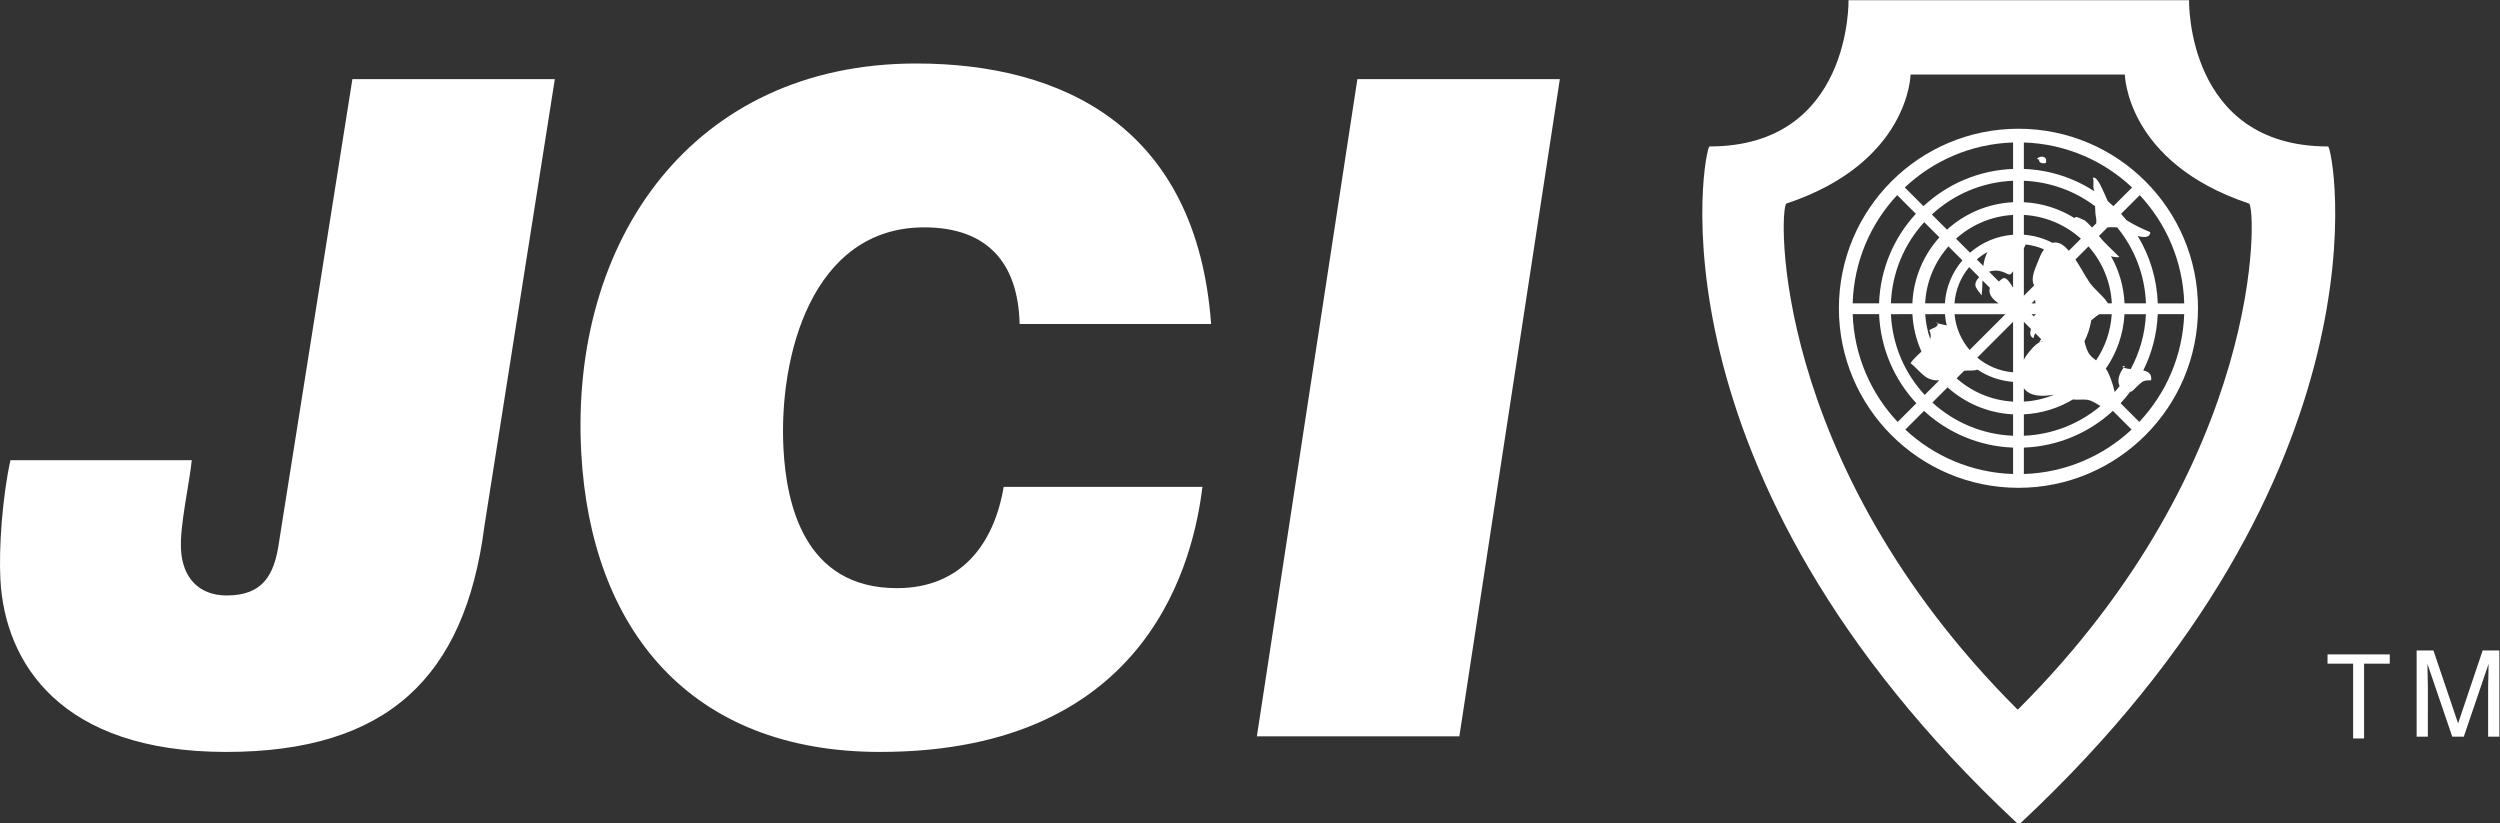 <svg xmlns:dc="http://purl.org/dc/elements/1.1/" xmlns:cc="http://creativecommons.org/ns#" xmlns:rdf="http://www.w3.org/1999/02/22-rdf-syntax-ns#" xmlns:svg="http://www.w3.org/2000/svg" xmlns="http://www.w3.org/2000/svg" viewBox="0 0 1007.48 331.813" height="331.813" width="1007.48" xml:space="preserve" id="svg2"><rect x="0" y="0" width="1007.48" height="331.813" fill="#333333" stroke="none"/><defs id="defs6"><clipPath id="clipPath20"><path id="path18" d="M 0,0 H 7556 V 2488.62 H 0 Z"></path></clipPath></defs><g transform="matrix(1.333,0,0,-1.333,0,331.813)" id="g10"><g transform="scale(0.1)" id="g12"><g id="g14"><g clip-path="url(#clipPath20)" id="g16"><path id="path22" style="fill:#ffffff;fill-opacity:1;fill-rule:evenodd;stroke:none" d="m 6098.74,344.84 c -750.39,749.48 -720.42,1521.46 -697.94,1529.05 371.71,123.9 375.2,389.92 375.2,389.92 h 647.9 c 0,0 3.65,-266.02 375.31,-389.92 22.42,-7.59 52.44,-779.57 -697.94,-1529.05 z m 0,-344.84 c -1140.76,1064.42 -945.63,2046.48 -930.56,2046.48 430.06,0 420.22,442.14 420.22,442.14 h 1029.56 c 0,0 -9.95,-442.14 420.23,-442.14 14.95,0 210.08,-982.06 -930.63,-2046.48 h -8.82"></path><path id="path24" style="fill:#ffffff;fill-opacity:1;fill-rule:nonzero;stroke:none" d="M 1464.31,897.68 C 1405.64,441.422 1170.29,215.992 683.344,215.992 182.555,215.992 14.863,485.77 1.254,736.219 -3.914,830.891 7.016,986.832 31.617,1097.98 H 579.758 C 572.508,1025.63 543.246,900.539 547.18,828.082 551.793,741.789 601.996,689 685.449,689 c 108.641,0 144.168,61.219 158.11,161.34 l 221.781,1399.64 h 612.01 L 1464.31,897.68"></path><path id="path26" style="fill:#ffffff;fill-opacity:1;fill-rule:nonzero;stroke:none" d="M 3635.25,1017.42 C 3610.06,814.25 3486.72,215.992 2660.5,215.992 c -576,0 -874.41,372.828 -903.27,904.308 -35,642.67 336.6,1176.96 1012.67,1176.96 442.37,0 847.98,-192.15 891.55,-787.49 h -578.87 c -4.45,186.41 -99.28,292.11 -288.45,292.11 -339.44,0 -440.63,-389.42 -425.46,-670.51 8.89,-164.1 61.84,-420.222 342.82,-420.222 191.98,0 293.39,130.872 322.85,306.272 h 600.91"></path><path id="path28" style="fill:#ffffff;fill-opacity:1;fill-rule:nonzero;stroke:none" d="m 4103.59,2249.98 h 612.09 L 4411.89,263.211 H 3799.8 l 303.79,1986.769"></path><path id="path30" style="fill:#ffffff;fill-opacity:1;fill-rule:evenodd;stroke:none" d="m 6165.41,2008.41 c -4.33,-10.34 7.99,-14.84 19.34,-12.02 6.24,19.67 -12.82,24.34 -26.59,13.71 1.46,-0.78 3.54,-2.58 4.83,-4.16"></path><path id="path32" style="fill:#ffffff;fill-opacity:1;fill-rule:evenodd;stroke:none" d="m 6467.45,1213.75 -56.52,56.51 c 10.25,11.02 19.97,22.54 29,34.61 8.31,0.67 11.6,8.2 24.56,19.83 15.57,13.72 15.8,14.39 38.79,14.96 2.74,18.99 -8.36,26.26 -23.76,29.59 25.75,51.62 41.24,109.23 43.77,170.2 h 80 c -4.39,-125.94 -55.19,-239.99 -135.84,-325.7 z m -866.4,325.7 h 79.83 c 4.32,-103.93 46.29,-198.12 112.66,-269.37 l -56.51,-56.52 c -80.76,85.73 -131.59,199.86 -135.98,325.89 z m 134.47,359.95 56.51,-56.51 c -66.11,-71.73 -107.6,-166.42 -111.23,-270.78 h -79.82 c 3.69,126.4 54.04,241.04 134.54,327.29 z m 687.38,-327.29 c -2.36,51.8 -17.01,100.34 -41.04,142.87 7.76,-3.02 16.15,-4.35 25.46,-2.94 -21.03,21.9 -43.24,40.32 -61.83,63.76 l 25.98,25.98 c 4.36,0.3 8.54,0.65 11.95,0.65 6.77,0 12.33,-0.19 17.19,-0.62 51.68,-63.02 83.75,-142.69 87.06,-229.7 z M 6118.53,1136 c 103.74,3.95 197.84,45.34 269.19,111.11 l 56.5,-56.51 c -85.91,-80.15 -199.95,-130.4 -325.69,-134.43 z m -301.83,111.01 c 71.41,-65.71 165.53,-107.06 269.22,-111.01 v -79.83 c -125.81,4.02 -239.85,54.23 -325.74,134.32 z m -35.13,292.44 c 2.19,-40.07 11.77,-78.16 27.34,-113.01 -12.54,-12.44 -26.01,-24.07 -32.97,-35.01 33.26,-26.75 42.97,-53.78 86.79,-52.14 l -43.93,-43.95 c -59.92,64.73 -97.9,150 -102.17,244.11 z m 81.61,232.28 c -47.96,-53.4 -78.25,-122.97 -81.75,-199.62 h -64.87 c 3.59,94.46 41.07,180.25 100.75,245.5 z m 222.74,206.81 c -104.48,-3.97 -199.23,-45.94 -270.83,-112.53 l -56.52,56.51 c 86.07,81.03 200.75,131.92 327.35,135.97 z m 303.36,-112.58 c -5.54,5.16 -11.19,10.19 -17,15.05 -14.13,30.7 -30.88,76.5 -45.01,70.97 3.64,-10.69 -0.18,-22.83 2.41,-34.3 0.44,-2.2 1.25,-4.47 2,-6.74 -61.77,40.19 -134.69,64.61 -213.15,67.6 v 79.94 c 126.51,-4.05 241.16,-54.96 327.25,-136.01 z m -16.49,-293.85 c -15.74,25.35 -40.19,39.61 -57.95,66.73 -14,21.37 -26.18,44.53 -40.44,65.87 l 39.62,39.62 c 40.97,-46.39 67,-106.3 70.42,-172.22 z m -35.95,-172.42 c -7.33,5.38 -14.34,10.99 -19.69,18.11 -8.04,10.75 -11.72,25.05 -15.55,39.46 9.92,19.72 17,41.1 20.7,63.62 7.77,6.61 15.77,12.88 24.05,18.57 h 37.87 c -3.21,-51.52 -20.19,-99.34 -47.38,-139.76 z m -218.31,-163.12 c 54.22,2.72 104.89,18.92 148.77,45.28 12.38,-2.45 26.87,0.84 42.09,-1.11 14.66,-2.02 27.72,-11.45 40.73,-19.05 -63.18,-53.03 -143.57,-86.16 -231.59,-89.82 z m -230.67,81.6 c 53.07,-47.59 122.06,-77.8 198.06,-81.6 v -64.7 c -93.87,3.89 -179.07,41.2 -243.96,100.41 z m -7.93,221.28 c 0.92,-11.62 2.72,-22.99 5.35,-34.05 -8.96,2.35 -18.7,4.06 -26.55,5.99 -2.09,-14.6 -15.76,-11.83 -26.24,-20.85 5.01,-9.21 5.38,-18.03 2.95,-26.51 -8.34,23.85 -13.57,49.15 -15.2,75.42 z m 52.85,162.67 c -30.37,-35.46 -49.8,-80.52 -53.07,-130.01 h -59.69 c 3.42,65.96 29.47,125.89 70.48,172.3 z m 153.14,175.8 c -76.79,-3.83 -146.45,-34.57 -199.74,-83 l -45.82,45.81 c 65.09,60.13 150.9,98.13 245.56,102.06 z m 160.9,-138.67 c -15.13,15.24 -29.24,19.21 -41.7,15.79 -26.24,13.69 -55.53,22.28 -86.59,24.53 v 59.92 c 66.13,-3.77 126.17,-30.28 172.44,-71.86 l -36.61,-36.62 c -2.46,2.8 -4.91,5.6 -7.54,8.24 z m -128.29,-424.01 c 19.82,-26.04 57.17,-24.85 91.83,-19.18 -28.55,-11.85 -59.46,-19.16 -91.83,-21 z m -180.43,53.17 c 12.87,1.67 26.34,-1.39 40.16,3.4 31.22,-20.93 68.02,-34.13 107.66,-37 v -59.75 c -65.34,3.72 -124.71,29.69 -170.75,70.42 z m 124.75,171.04 -108.29,-108.32 c -25.37,29.73 -41.93,67.15 -45.67,108.32 z m -79.19,111.78 c -0.98,-0.96 -2.07,-1.87 -2.92,-2.88 -18.89,-22.89 -3.66,-32.11 9.95,-52.01 2.01,14.21 2.32,29.58 2.69,45.17 l 22.38,-22.38 c -5.76,-18.8 7.83,-34.39 26.36,-47.02 h -133.37 c 3.16,41.56 19.23,79.48 44.42,109.62 z m 102.26,128.34 c -49.63,-3.59 -94.77,-23.43 -130.13,-54.24 l -42.31,42.3 c 46.27,41.58 106.31,68.09 172.44,71.86 z m 78.93,-72.14 c -6.58,-17.32 -16.19,-35.76 -18.94,-54.42 -1.77,-11.75 -0.01,-19.39 3.71,-26.77 l -31.09,-31.1 v 143.58 c 1.98,4.05 3.92,7.89 5.8,11.44 19.42,-2.21 37.95,-7.25 55.2,-14.75 -5.78,-7.88 -10.74,-17.46 -14.68,-27.98 z m -23.05,-135.32 10.76,10.76 c -0.05,-3.44 0.47,-7.06 1.29,-10.76 z m 7.18,-39.94 -7.29,7.28 h 14.98 c -4.1,-1.39 -6.43,-3.97 -7.69,-7.28 z m -105.95,138.26 c 28.65,-5.2 30.66,-21.19 42.89,-1.15 v -49.48 c -2.35,3.6 -4.71,7.16 -6.97,10.67 -17.35,26.99 -24,18.55 -35.97,7.69 l -29.8,29.79 c 10.25,3.06 20.9,4.14 29.85,2.48 z m -66.82,34.48 c 9.97,8.53 20.76,16.11 32.33,22.49 -6.9,-12.97 -10.56,-27.33 -12.52,-42.29 z m 171.44,-237.98 c 1.55,8.07 3.43,12.51 5.59,14.7 l 17.75,-17.76 c -2.42,-2.67 -4.38,-5.46 -5.58,-9.42 l 1.09,0.23 c 3.87,1.83 7.66,2.79 11.17,2.36 l -11.17,-2.36 c -15.31,-7.24 -32.11,-28.85 -39.65,-39.3 -2.88,-3.94 -5.7,-8.69 -8.32,-13.82 v 114.78 l 21.86,-21.86 c -4.43,-9.99 -3.76,-23.62 7.26,-27.55 z m -169.91,-58.87 108.18,108.17 v -152.59 c -41,3.42 -78.38,19.48 -108.18,44.42 z m 356.11,457.78 c 0.54,-11.97 0.55,-23.95 3.14,-36.42 1.4,-7.25 -0.09,-11.44 0.59,-15.18 l -12.9,-12.9 c -7.24,8.18 -14.93,15.86 -23.48,22.36 -11.94,4.26 -26.36,14.59 -29.32,6.13 -44.92,28.01 -97.22,45.28 -153.35,48.09 v 64.87 c 80.62,-3.36 154.86,-31.45 215.32,-76.95 z m 86.6,-487.84 c -12.78,-15.95 -21.34,-39.43 -12.34,-55.77 -4.79,-6.23 -9.78,-12.28 -14.93,-18.2 -5.31,25.14 -16.02,52.12 -21.9,62.95 -1.48,2.75 -3.2,5.26 -5.05,7.64 32.78,47.29 53.2,103.77 56.54,164.83 h 64.82 c -2.72,-59.94 -19.07,-116.32 -46.1,-166.08 -8.01,0.83 -15.41,2.07 -21.04,4.63 z m 182.91,194.11 h -80 c -2.58,74.5 -24.36,144.12 -60.71,203.93 16.78,-5.1 37.51,-6.39 38.1,11.44 -22.89,9.2 -48.44,21.38 -71.57,35.89 -5.39,6.62 -10.98,13.08 -16.76,19.36 l 56.51,56.5 c 80.41,-86.23 130.74,-200.8 134.43,-327.12 z m -501.13,527.94 c -299.7,0 -542.89,-243.03 -542.89,-542.83 0,-299.64 243.19,-542.72 542.89,-542.72 299.69,0 542.72,243.08 542.72,542.72 0,299.8 -243.03,542.83 -542.72,542.83"></path><path id="path34" style="fill:#ffffff;fill-opacity:1;fill-rule:evenodd;stroke:none" d="m 6300.28,1824.47 c 0.32,-0.24 0.6,-0.53 0.92,-0.77 2.21,-0.8 4.33,-1.38 6.27,-1.59 l -7.19,2.36"></path><path id="path36" style="fill:#ffffff;fill-opacity:1;fill-rule:evenodd;stroke:none" d="m 6415.35,1381.03 c 1.47,-1.19 3.2,-2.17 5.1,-3.03 1.53,1.92 3.11,3.77 4.74,5.45 l -9.84,-2.42"></path><path id="path38" style="fill:#ffffff;fill-opacity:1;fill-rule:evenodd;stroke:none" d="m 5851.78,1513.36 c 2.03,-0.7 4.42,-1.34 6.95,-1.97 0.1,0.69 0.31,1.21 0.35,1.97 h -7.3"></path><path id="path40" style="fill:#ffffff;fill-opacity:1;fill-rule:nonzero;stroke:none" d="m 7305.95,522.82 h 50.76 l 74.6,-220.48 74.32,220.48 h 50.43 V 262.082 h -33.96 v 153.816 c 0,5.34 0.23,14.161 0.68,26.532 0.39,12.25 0.62,25.468 0.62,39.582 l -74.88,-219.93 h -34.86 l -74.99,219.93 v -7.992 c 0,-6.411 0.22,-16.129 0.61,-29.231 0.45,-13.039 0.62,-22.707 0.62,-28.891 V 262.082 h -33.95 V 522.82"></path><path id="path42" style="fill:#ffffff;fill-opacity:1;fill-rule:nonzero;stroke:none" d="m 7113.91,482.898 h -77.3 v 27.891 h 188.1 v -27.891 h -77.63 V 256.691 h -33.17 v 226.207"></path></g></g></g></g></svg>